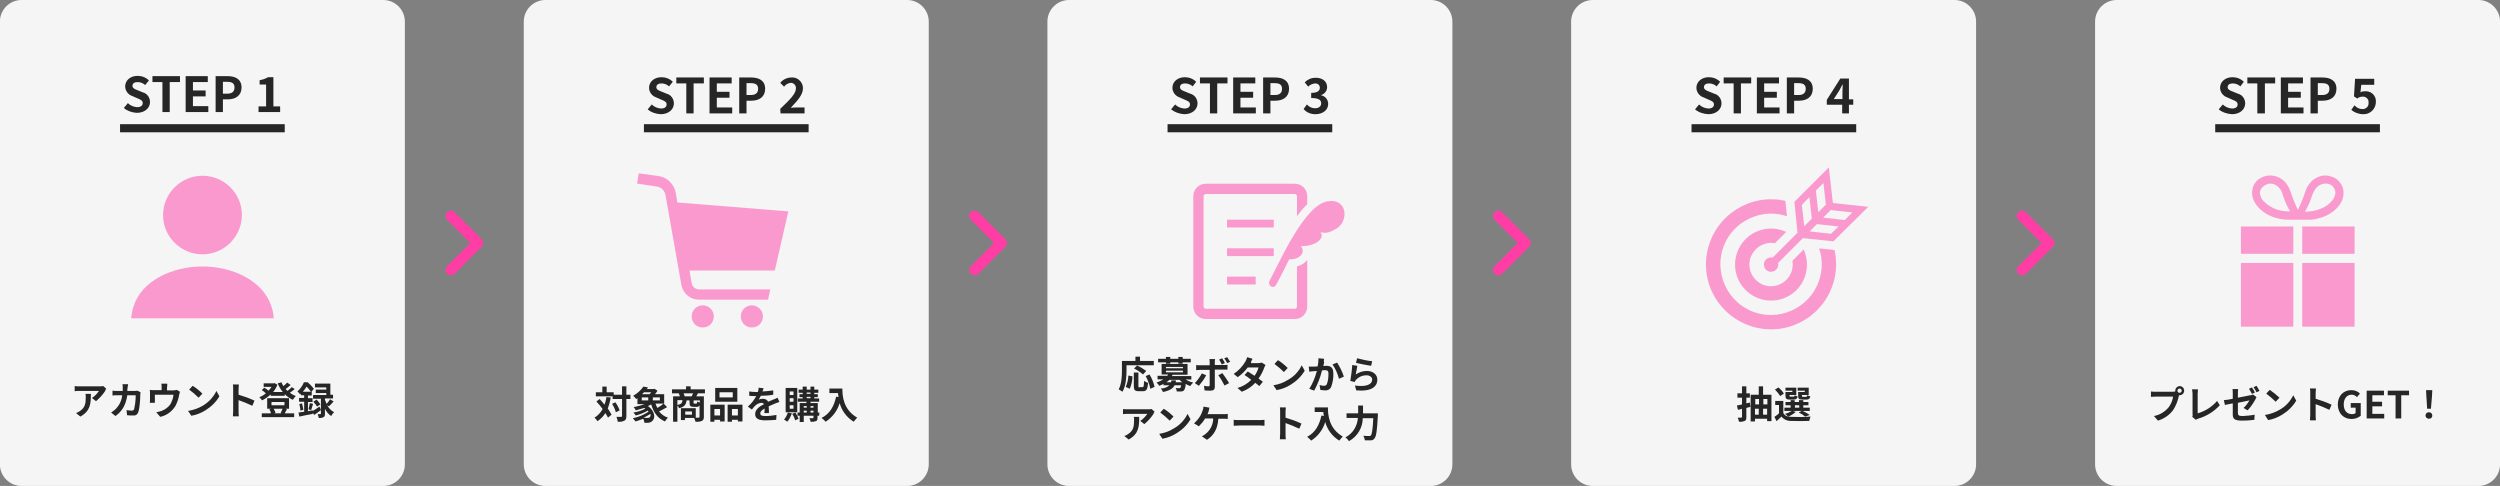 <?xml version="1.0" encoding="utf-8"?>
<!-- Generator: Adobe Illustrator 27.9.0, SVG Export Plug-In . SVG Version: 6.00 Build 0)  -->
<svg version="1.1" id="レイヤー_1" xmlns="http://www.w3.org/2000/svg" xmlns:xlink="http://www.w3.org/1999/xlink" x="0px"
	 y="0px" viewBox="0 0 926 180" style="enable-background:new 0 0 926 180;" xml:space="preserve">
<rect x="0" y="0" width="926" height="180" fill="#808080" stroke="none"/>
<style type="text/css">
	.st0{fill:#F5F5F5;}
	.st1{fill:#262626;}
	.st2{opacity:0.5;}
	.st3{fill:none;}
	.st4{fill:#FF3DA5;}
	.st5{fill:none;stroke:#262626;stroke-width:3;}
</style>
<g id="グループ_1216" transform="translate(-149 -2290)">
	<g id="グループ_1156" transform="translate(-46.583)">
		<path id="長方形_13" class="st0" d="M979.6,2290h134c4.4,0,8,3.6,8,8v164c0,4.4-3.6,8-8,8h-134c-4.4,0-8-3.6-8-8v-164
			C971.6,2293.6,975.2,2290,979.6,2290z"/>
		<path id="パス_2561" class="st1" d="M1002.1,2434.7c0-0.4,0.4-0.8,0.8-0.8c0.4,0,0.8,0.4,0.8,0.8c0,0.4-0.4,0.8-0.8,0.8
			S1002.1,2435.2,1002.1,2434.7z M1001.3,2434.7c0,0.1,0,0.2,0,0.3c-0.3,0-0.5,0.1-0.8,0.1H994c-0.6,0-1.1,0-1.7-0.1v2
			c0.4,0,1-0.1,1.7-0.1h6.5c-0.2,1.4-0.8,2.8-1.6,3.9c-1.4,1.7-3.3,2.9-5.5,3.3l1.5,1.7c2.2-0.7,4.2-2,5.6-3.9
			c1-1.5,1.7-3.3,2.1-5.1c0-0.1,0.1-0.3,0.1-0.4c0.1,0,0.1,0,0.2,0c0.9,0,1.7-0.7,1.7-1.7c0-0.9-0.7-1.7-1.7-1.7
			C1002,2433.1,1001.3,2433.8,1001.3,2434.7z M1007.6,2444.4l1.3,1.1c0.3-0.2,0.5-0.3,0.8-0.4c3.1-0.9,5.9-2.6,8.1-5l-1-1.6
			c-1.9,2.2-4.4,3.8-7.2,4.6v-7.3c0-0.5,0.1-1.1,0.1-1.6h-2.2c0.1,0.5,0.2,1.1,0.2,1.6v7.6
			C1007.8,2443.8,1007.7,2444.2,1007.6,2444.4L1007.6,2444.4z M1029.7,2433.5l-1.1,0.5c0.4,0.6,0.8,1.3,1.1,1.9l1.1-0.5
			C1030.6,2434.9,1030.1,2434.1,1029.7,2433.5L1029.7,2433.5z M1031.4,2432.9l-1.1,0.5c0.4,0.6,0.8,1.3,1.1,1.9l1.1-0.5
			C1032.2,2434.2,1031.8,2433.5,1031.4,2432.9L1031.4,2432.9z M1022.6,2443.4c0,1.7,0.5,2.4,3.6,2.4c1.5,0,2.9-0.1,4.4-0.3l0.1-1.9
			c-1.5,0.3-2.9,0.4-4.4,0.5c-1.5,0-1.8-0.3-1.8-1.2v-3.7c2-0.4,3.9-0.8,4.3-0.9c-0.6,1-1.3,2-2.2,2.8l1.5,0.9
			c1.1-1.2,2.1-2.6,2.9-4.1c0.1-0.3,0.3-0.6,0.4-0.8l-1.3-1c-0.3,0.2-0.6,0.3-1,0.3c-0.6,0.1-2.6,0.5-4.6,0.9v-1.6
			c0-0.5,0-1.1,0.1-1.6h-2.1c0.1,0.5,0.1,1.1,0.1,1.6v2c-1.4,0.3-2.6,0.5-3.3,0.5l0.4,1.8c0.6-0.1,1.7-0.4,2.9-0.6L1022.6,2443.4z
			 M1036.3,2434.4l-1.3,1.4c1.2,0.9,2.4,1.9,3.5,3l1.4-1.5C1038.7,2436.2,1037.5,2435.2,1036.3,2434.4L1036.3,2434.4z
			 M1034.5,2443.7l1.2,1.9c1.8-0.3,3.6-1,5.2-2c2.1-1.3,3.9-3,5.2-5.2l-1.1-2c-1.1,2.3-2.9,4.2-5.1,5.4
			C1038.2,2442.8,1036.4,2443.4,1034.5,2443.7L1034.5,2443.7z M1051.3,2443.7c0,0.7-0.1,1.3-0.1,2h2.2c-0.1-0.6-0.1-1.6-0.1-2v-4
			c1.7,0.6,3.4,1.3,5.1,2.1l0.8-1.9c-1.9-0.9-3.9-1.6-5.9-2.2v-2.1c0-0.6,0.1-1.1,0.1-1.7h-2.2c0.1,0.6,0.1,1.1,0.1,1.7V2443.7z
			 M1066.6,2445.2c1.2,0,2.4-0.4,3.4-1.2v-4.7h-3.7v1.7h1.8v2c-0.4,0.3-0.8,0.4-1.3,0.4c-2,0-3.1-1.4-3.1-3.6c0-2.2,1.2-3.6,2.9-3.6
			c0.8,0,1.5,0.3,2,0.9l1.1-1.3c-0.8-0.9-2-1.3-3.2-1.3c-2.8,0-5,2-5,5.4C1061.6,2443.3,1063.8,2445.2,1066.6,2445.2z M1072.2,2445
			h6.5v-1.7h-4.4v-2.8h3.6v-1.7h-3.6v-2.4h4.3v-1.7h-6.4V2445z M1082.9,2445h2.1v-8.6h2.9v-1.7h-7.9v1.7h2.9V2445z M1094.6,2441.4
			h1.4l0.4-4.8l0.1-2.1h-2.3l0.1,2.1L1094.6,2441.4z M1095.3,2445.1c0.7,0,1.2-0.5,1.2-1.1v-0.1c0-0.7-0.5-1.2-1.2-1.2h-0.1
			c-0.7,0-1.2,0.5-1.2,1.2v0.1C1094,2444.5,1094.5,2445.1,1095.3,2445.1C1095.2,2445.1,1095.3,2445.1,1095.3,2445.1z"/>
		<g id="グループ_1146" transform="translate(382.535 3044)" class="st2">
			<rect id="長方形_8" x="624" y="-701" class="st3" width="80" height="80"/>
			<g id="誕生日プレゼントのアイコン" transform="translate(579.892 -689)">
				<path id="パス_2532" class="st4" d="M92.9,15.6c2.3-0.7,4.4-2,6-3.7c0.7-0.8,1.3-1.6,1.7-2.6c0.4-0.9,0.6-1.9,0.6-2.9
					c0-0.7-0.1-1.3-0.3-1.9c-0.2-0.7-0.6-1.3-1-1.9c-0.6-0.8-1.5-1.5-2.4-1.9s-2-0.7-3-0.7c-0.8,0-1.6,0.1-2.3,0.4
					c-1.2,0.4-2.3,1.1-3.1,2c-1,1.1-1.7,2.3-2.1,3.7c-0.6,2-2.5,6.4-2.6,6.5h-0.2c-0.1-0.1-2-4.5-2.6-6.5c-0.3-0.9-0.7-1.8-1.3-2.7
					c-0.7-1.1-1.7-2-2.9-2.6C76.4,0.3,75.2,0,74,0c-1.4,0-2.7,0.4-3.9,1.2C69.5,1.5,69,2,68.6,2.6c-0.5,0.6-0.8,1.2-1,1.9
					c-0.2,0.6-0.3,1.3-0.3,1.9c0,0.7,0.1,1.3,0.3,1.9c0.4,1.1,0.9,2.2,1.7,3.1c1.3,1.6,3,2.8,4.9,3.6c2.2,1,4.6,1.4,7,1.4
					c1.5,0,3.1,0,3.2,0s1.7,0,3.2,0C89.3,16.5,91.1,16.2,92.9,15.6z M90.7,5.1c0.5-0.7,1.1-1.2,1.8-1.6c0.6-0.3,1.3-0.5,2-0.5
					c0.8,0,1.6,0.2,2.2,0.6c0.3,0.2,0.6,0.5,0.8,0.8c0.2,0.3,0.4,0.6,0.5,1c0.1,0.3,0.2,0.6,0.2,0.9c0,0.4-0.1,0.7-0.2,1.1
					c-0.2,0.8-0.6,1.5-1.2,2.1c-1,1.2-2.3,2.1-3.8,2.7c-1.8,0.8-3.8,1.2-5.8,1.2c-0.1,0-0.2,0-0.3,0c1.2-2,2.1-4.2,2.8-6.4
					C90,6.3,90.3,5.7,90.7,5.1z M70.6,8c-0.2-0.5-0.4-1.1-0.4-1.6c0-0.3,0.1-0.6,0.2-0.9l0,0c0.1-0.4,0.3-0.7,0.6-1
					c0.4-0.4,0.8-0.8,1.3-1C72.8,3.2,73.4,3,74,3c0.5,0,0.9,0.1,1.3,0.2c0.7,0.2,1.4,0.7,1.9,1.2c0.7,0.7,1.2,1.6,1.4,2.5
					c0.7,2.2,1.6,4.4,2.8,6.4c-0.1,0-0.2,0-0.3,0c-1.5,0-3.1-0.2-4.6-0.7c-1.8-0.6-3.4-1.6-4.7-2.9C71.3,9.3,70.9,8.7,70.6,8L70.6,8
					z"/>
				<path id="パス_2533" class="st4" d="M85.9,18.9V29h19.4V18.9H85.9z"/>
				<path id="パス_2534" class="st4" d="M63.2,25.5V29h19.4V18.9H63.2V25.5z"/>
				<rect id="長方形_25" x="85.9" y="32.4" class="st4" width="19.4" height="23.6"/>
				<rect id="長方形_26" x="63.2" y="32.4" class="st4" width="19.4" height="23.6"/>
			</g>
		</g>
		<path id="パス_2560" class="st1" d="M1022.3,2332.3c3.1,0,4.9-1.9,4.9-4c0-1.7-1.1-3.2-2.7-3.6l-1.7-0.7
			c-1.1-0.4-2.1-0.8-2.1-1.7s0.7-1.4,1.9-1.4c1,0,2.1,0.4,2.8,1.1l1.3-1.7c-1.1-1.1-2.6-1.7-4.2-1.7c-2.7,0-4.6,1.7-4.6,3.9
			c0,1.6,1.1,3.1,2.7,3.6l1.8,0.8c1.2,0.5,2,0.8,2,1.8c0,0.9-0.7,1.5-2.1,1.5c-1.3-0.1-2.5-0.6-3.4-1.5l-1.5,1.8
			C1018.7,2331.6,1020.5,2332.2,1022.3,2332.3z M1031.8,2332h2.7v-11.1h3.8v-2.2H1028v2.2h3.7v11.1H1031.8z M1040.4,2332h8.4v-2.2
			h-5.7v-3.6h4.7v-2.2h-4.7v-3.1h5.5v-2.2h-8.2L1040.4,2332z M1051.4,2332h2.7v-4.7h1.8c2.9,0,5.1-1.4,5.1-4.4
			c0-3.1-2.3-4.2-5.2-4.2h-4.4V2332z M1054.1,2325.2v-4.4h1.5c1.8,0,2.8,0.5,2.8,2.1c0,1.5-0.9,2.3-2.7,2.3L1054.1,2325.2z
			 M1070.9,2332.3c2.4,0.1,4.5-1.7,4.7-4.2c0-0.1,0-0.2,0-0.3c0.2-2.1-1.4-3.9-3.5-4c-0.2,0-0.4,0-0.6,0c-0.6,0-1.1,0.1-1.6,0.4
			l0.3-2.8h4.8v-2.2h-7.1l-0.4,6.5l1.2,0.8c0.6-0.5,1.3-0.7,2-0.7c1.1-0.1,2.2,0.8,2.2,1.9c0,0.1,0,0.2,0,0.4c0.1,1.2-0.8,2.2-2,2.3
			c-0.1,0-0.2,0-0.3,0c-1.1,0-2.2-0.5-2.9-1.4l-1.2,1.7C1067.5,2331.6,1069.2,2332.3,1070.9,2332.3z"/>
		<line id="線_7" class="st5" x1="1016.1" y1="2337.5" x2="1077.1" y2="2337.5"/>
	</g>
	<g id="angle-right-solid" transform="translate(895.993 2368)">
		<path id="angle-right-solid-2" class="st4" d="M13.4,10.6c0.8,0.8,0.8,2,0,2.8l0,0l-10,10c-0.8,0.8-2,0.8-2.8,0s-0.8-2,0-2.8
			L9.2,12L0.6,3.4c-0.8-0.8-0.8-2,0-2.8s2-0.8,2.8,0L13.4,10.6L13.4,10.6z"/>
	</g>
	<g id="グループ_1157" transform="translate(-60.356)">
		<path id="長方形_12" class="st0" d="M799.3,2290h134c4.4,0,8,3.6,8,8v164c0,4.4-3.6,8-8,8h-134c-4.4,0-8-3.6-8-8v-164
			C791.3,2293.6,794.9,2290,799.3,2290z"/>
		<path id="パス_2567" class="st1" d="M857.5,2439.1l-1.3,0.3v-2.1h1.3v-1.6h-1.3v-2.6h-1.6v2.6h-1.7v1.6h1.7v2.5
			c-0.7,0.2-1.4,0.3-1.9,0.4l0.4,1.6c0.5-0.1,1-0.2,1.5-0.4v3c0,0.2-0.1,0.3-0.3,0.3s-0.7,0-1.3,0c0.2,0.5,0.4,1,0.5,1.5
			c0.7,0.1,1.4,0,2.1-0.3c0.5-0.2,0.6-0.6,0.6-1.4v-3.4l1.5-0.4L857.5,2439.1z M862.4,2443.6v-2.2h1.5v2.2H862.4z M859.4,2441.4h1.4
			v2.2h-1.4V2441.4z M860.9,2437.8v2h-1.4v-2H860.9z M864,2437.8v2h-1.5v-2H864z M862.4,2436.2v-3.1h-1.6v3.1h-3v9.9h1.6v-1h4.5v0.9
			h1.6v-9.8L862.4,2436.2L862.4,2436.2z M877.8,2435.2h-2.4v1.4c0,1.1,0.3,1.4,1.6,1.4h1.5c0.9,0,1.2-0.3,1.4-1.2
			c-0.4-0.1-0.8-0.2-1.2-0.4c-0.1,0.5-0.1,0.6-0.4,0.6h-1.1c-0.3,0-0.4-0.1-0.4-0.4v-0.3h2.5v-2.7h-4.1v1.1h2.7L877.8,2435.2
			L877.8,2435.2z M873.2,2435.2h-2.5v1.4c0,1.1,0.4,1.4,1.6,1.4h1.5c0.8,0,1.2-0.3,1.4-1.2c-0.4-0.1-0.8-0.2-1.1-0.4
			c-0.1,0.5-0.1,0.5-0.4,0.5h-1.1c-0.4,0-0.4-0.1-0.4-0.3v-0.3h2.5v-2.7h-4v1.1h2.6L873.2,2435.2L873.2,2435.2z M870.1,2435.8
			c-0.5-0.9-1.2-1.6-2-2.3l-1.3,0.8c0.7,0.7,1.4,1.5,1.9,2.4L870.1,2435.8z M874.2,2440.1h1.6v0.9h-1.6V2440.1z M873.4,2442.2h3.3
			l-1.1,0.6c0.9,0.4,1.7,0.9,2.4,1.5l1.7-0.6c-0.9-0.6-1.8-1.1-2.7-1.5h2.7v-1.2h-2.4v-0.9h1.9v-1.2h-1.9v-0.7h-1.6v0.7h-1.6v-0.7
			h-1.5v0.7h-1.9v1.2h1.9v0.9h-2.3v1.2h2.7c-0.8,0.5-1.6,0.9-2.5,1.1c0.4,0.3,0.8,0.6,1.2,1c-0.8-0.1-1.4-0.6-1.8-1.3v-4.5h-3v1.5
			h1.4v3.1c-0.5,0.5-1.1,0.9-1.7,1.3l0.8,1.6c0.7-0.6,1.2-1.2,1.8-1.7c0.9,1.1,2.3,1.7,3.7,1.6c1.7,0.1,4.8,0.1,6.6,0
			c0.1-0.5,0.3-1.1,0.5-1.6c-2.4,0.2-4.7,0.2-7.1,0.1c-0.4,0-0.8-0.1-1.2-0.1c1-0.4,2-1,2.8-1.7L873.4,2442.2z"/>
		<g id="グループ_1147" transform="translate(309.744 3044)" class="st2">
			<rect id="長方形_7" x="516.6" y="-701" class="st3" width="80" height="80"/>
			<g id="宝くじのアイコン" transform="translate(531.611 -692)">
				<path id="パス_2490" class="st4" d="M25.4,28.1l4.2-4.2c-6.7-3.1-14.6-0.2-17.7,6.5S11.7,45,18.4,48.1s14.6,0.2,17.7-6.5
					c1.6-3.6,1.6-7.6,0-11.2l-4.2,4.2c0.8,4.4-2.2,8.5-6.5,9.3c-4.4,0.8-8.5-2.2-9.3-6.5s2.2-8.5,6.5-9.3
					C23.6,27.9,24.5,27.9,25.4,28.1z"/>
				<path id="パス_2491" class="st4" d="M41.8,30c3.3,9.8-2,20.4-11.9,23.7s-20.4-2-23.7-11.9s2-20.4,11.9-23.7
					c3.8-1.3,8-1.3,11.8,0l-0.6-5.7c-13-2.9-25.8,5.2-28.8,18.2s5.2,25.8,18.2,28.8c13,2.9,25.8-5.2,28.8-18.2
					c0.8-3.5,0.8-7.1,0-10.6L41.8,30z"/>
				<path id="パス_2492" class="st4" d="M33.8,24.2l-9.2,9.2c-1.4-0.3-2.9,0.6-3.2,2c-0.3,1.4,0.6,2.9,2,3.2s2.9-0.6,3.2-2
					c0.1-0.4,0.1-0.8,0-1.2l9.2-9.2l11.3,1.2l0.5-0.5L60,14.6l-13.1-1.4L45.4,0L32.6,12.8l0.1,0.6L33.8,24.2z M46.2,24.6l-7.9-0.9
					L41,21l0,0l8,0.9L46.2,24.6z M46.1,15.8l8,0.9l-2.8,2.8l-8-0.9L46.1,15.8z M43.4,5.8l0.9,8l-2.8,2.8l-0.9-8L43.4,5.8z M38.2,11
					l0.9,8l0,0l-2.8,2.8l-0.9-7.9L38.2,11z"/>
			</g>
		</g>
		<path id="パス_2566" class="st1" d="M842.1,2332.3c3.1,0,4.9-1.9,4.9-4c0-1.7-1.1-3.2-2.7-3.6l-1.7-0.7
			c-1.1-0.4-2.1-0.8-2.1-1.7s0.7-1.4,1.9-1.4c1,0,2.1,0.4,2.8,1.1l1.3-1.7c-1.1-1.1-2.6-1.7-4.2-1.7c-2.7,0-4.6,1.7-4.6,3.9
			c0,1.6,1.1,3.1,2.7,3.6l1.8,0.8c1.2,0.5,2,0.8,2,1.8c0,0.9-0.7,1.5-2.1,1.5c-1.3-0.1-2.5-0.6-3.4-1.5l-1.5,1.8
			C838.5,2331.6,840.2,2332.2,842.1,2332.3z M851.5,2332h2.7v-11.1h3.8v-2.2h-10.2v2.2h3.7V2332z M860.1,2332h8.4v-2.2h-5.7v-3.6
			h4.7v-2.2h-4.7v-3.1h5.5v-2.2h-8.2V2332z M871.2,2332h2.7v-4.7h1.8c2.9,0,5.1-1.4,5.1-4.4c0-3.1-2.3-4.2-5.2-4.2h-4.4L871.2,2332
			L871.2,2332z M873.9,2325.2v-4.4h1.5c1.8,0,2.8,0.5,2.8,2.1c0,1.5-0.9,2.3-2.7,2.3L873.9,2325.2z M888.6,2326.7l2.1-3.3
			c0.4-0.7,0.7-1.4,1.1-2.1h0.1c0,0.8-0.1,2-0.1,2.8v2.6H888.6z M891.7,2332h2.5v-3.2h1.6v-2h-1.6v-7.7H891l-5,7.9v1.8h5.7V2332z"/>
		<line id="線_6" class="st5" x1="835.9" y1="2337.5" x2="896.9" y2="2337.5"/>
	</g>
	<g id="angle-right-solid-3" transform="translate(701.995 2368)">
		<path id="angle-right-solid-4" class="st4" d="M13.4,10.6c0.8,0.8,0.8,2,0,2.8l0,0l-10,10c-0.8,0.8-2,0.8-2.8,0s-0.8-2,0-2.8
			L9.2,12L0.6,3.4c-0.8-0.8-0.8-2,0-2.8s2-0.8,2.8,0L13.4,10.6L13.4,10.6z"/>
	</g>
	<g id="グループ_1158" transform="translate(-67.237)">
		<path id="長方形_11" class="st0" d="M612.2,2290h134c4.4,0,8,3.6,8,8v164c0,4.4-3.6,8-8,8h-134c-4.4,0-8-3.6-8-8v-164
			C604.2,2293.6,607.8,2290,612.2,2290z"/>
		<path id="パス_2565" class="st1" d="M633.5,2425.3h10.1v-1.6h-5.1v-1.6h-1.7v1.6h-5v3.5c0,2-0.1,5-1.2,7c0.5,0.3,1,0.6,1.4,0.9
			c1.3-2.2,1.5-5.6,1.5-7.9V2425.3z M640.8,2427.4c-1.1-0.8-2.2-1.5-3.4-2l-1.1,1.1c1.2,0.6,2.3,1.3,3.3,2.2L640.8,2427.4z
			 M634.7,2434c0.6-1.4,1-3,1-4.6l-1.5-0.3c-0.1,1.5-0.4,2.9-1,4.2L634.7,2434z M638.3,2433.5c-0.4,0-0.4-0.1-0.4-0.6v-4.9h-1.7v4.9
			c0,1.6,0.4,2,1.8,2h1.6c1.3,0,1.7-0.7,1.9-3.1c-0.5-0.1-1-0.4-1.5-0.7c-0.1,1.9-0.1,2.3-0.6,2.3h-1.1V2433.5z M640.6,2429.3
			c0.8,1.5,1.4,3,1.7,4.7l1.6-0.7c-0.4-1.6-1-3.2-1.9-4.6L640.6,2429.3z M648.1,2424.7h1.6v-0.5h3v0.5h1.6v-0.5h3v-1.3h-3v-0.7h-1.6
			v0.7h-3v-0.7h-1.6v0.7h-2.9v1.3h2.9V2424.7z M650.1,2430.9c0,0.3-0.1,0.5-0.1,0.7h-1.7c0.4-0.3,0.8-0.6,1.1-0.9h3.8
			c0.3,0.3,0.6,0.7,1,0.9h-2.5c0.1-0.2,0.1-0.5,0.1-0.7H650.1z M648.1,2427.3h6.3v0.6h-6.3V2427.3z M648.1,2425.9h6.3v0.5h-6.3
			V2425.9z M657.5,2430.6v-1.3h-7.2c0.1-0.2,0.2-0.3,0.3-0.5h5.5v-4h-9.6v3.9h2.4c-0.1,0.2-0.2,0.3-0.3,0.5H645v1.3h2.2
			c-0.8,0.5-1.7,0.9-2.6,1.2c0.4,0.3,0.7,0.7,1,1.2c0.6-0.2,1.1-0.4,1.6-0.7v0.5h2.2c-0.9,0.8-2,1.2-3.2,1.2
			c0.3,0.4,0.6,0.8,0.8,1.3c2.5-0.5,3.7-1.3,4.3-2.5h2.4c0,0.4-0.1,0.7-0.3,1c-0.1,0.1-0.3,0.1-0.4,0.1c-0.2,0-0.8,0-1.3-0.1
			c0.2,0.4,0.4,0.8,0.4,1.3c0.6,0,1.1,0,1.7,0c0.4,0,0.7-0.2,1-0.4c0.4-0.7,0.6-1.5,0.6-2.4c0.5,0.3,1.1,0.6,1.7,0.8
			c0.3-0.5,0.7-0.9,1.1-1.3c-1-0.2-2-0.6-2.8-1.2L657.5,2430.6L657.5,2430.6z M663,2429l-1.6-0.7c-0.7,1.3-1.6,2.6-2.6,3.6l1.5,1
			C661.3,2431.7,662.3,2430.4,663,2429L663,2429z M669,2428.2l-1.5,0.8c0.9,1.2,1.6,2.4,2.3,3.8l1.7-0.9
			C670.7,2430.6,669.9,2429.4,669,2428.2L669,2428.2z M668.9,2422.7l-1.1,0.5c0.4,0.6,0.7,1.2,1,1.8l1.1-0.5
			C669.7,2423.9,669.3,2423.3,668.9,2422.7L668.9,2422.7z M670.8,2422.3l-1.1,0.4c0.4,0.6,0.8,1.2,1.1,1.8l1.1-0.5
			C671.5,2423.5,671.2,2422.9,670.8,2422.3L670.8,2422.3z M666.3,2423h-2.1c0.1,0.4,0.1,0.8,0.1,1.2v1.1h-3.6c-0.5,0-0.9,0-1.4-0.1
			v1.9c0.4,0,0.9-0.1,1.4-0.1h3.6l0,0c0,0.7,0,5.1,0,5.6c0,0.4-0.2,0.5-0.5,0.5c-0.5,0-1-0.1-1.6-0.2l0.2,1.7
			c0.8,0.1,1.5,0.1,2.3,0.1c1,0,1.5-0.5,1.5-1.3v-6.5h3.3c0.4,0,0.9,0,1.4,0v-1.8c-0.5,0.1-0.9,0.1-1.4,0.1h-3.3v-1.1
			C666.2,2423.8,666.2,2423.4,666.3,2423L666.3,2423z M680.2,2422.9l-2-0.6c-0.1,0.5-0.4,1-0.6,1.5c-1.1,1.9-2.6,3.5-4.4,4.7
			l1.5,1.2c1.4-1,2.7-2.2,3.7-3.6h4c-0.3,1.1-0.8,2.2-1.5,3.1c-0.9-0.6-1.8-1.2-2.5-1.6l-1.2,1.3c0.7,0.4,1.6,1.1,2.5,1.8
			c-1.4,1.4-3.2,2.5-5.1,3l1.6,1.4c1.9-0.7,3.6-1.8,5-3.3c0.6,0.5,1.1,0.9,1.5,1.2l1.3-1.6c-0.4-0.3-1-0.7-1.6-1.2
			c0.9-1.2,1.6-2.6,2.1-4c0.1-0.3,0.3-0.7,0.5-1l-1.4-0.9c-0.4,0.1-0.8,0.2-1.2,0.2h-2.8C679.6,2423.8,679.9,2423.4,680.2,2422.9
			L680.2,2422.9z M689.6,2423.4l-1.3,1.4c1.2,0.9,2.4,1.9,3.5,3l1.4-1.5C692.1,2425.2,690.9,2424.2,689.6,2423.4L689.6,2423.4z
			 M687.9,2432.7l1.2,1.8c1.8-0.3,3.6-1,5.2-2c2.1-1.3,3.9-3,5.2-5.2l-1.1-2c-1.1,2.3-2.9,4.2-5.1,5.4
			C691.6,2431.8,689.8,2432.4,687.9,2432.7z M706.7,2422.9l-2.1-0.2c0,1-0.1,2-0.3,3c-0.7,0.1-1.4,0.1-1.8,0.1c-0.5,0-1,0-1.5,0
			l0.2,1.9c0.4-0.1,1.2-0.2,1.6-0.2c0.3,0,0.7-0.1,1.2-0.1c-0.6,2.3-1.5,4.6-2.8,6.6l1.8,0.7c1.3-2.4,2.3-4.9,2.9-7.5
			c0.4,0,0.7-0.1,1-0.1c0.9,0,1.4,0.2,1.4,1.3c0,1.3-0.1,2.6-0.6,3.9c-0.2,0.4-0.6,0.6-1,0.6c-0.6,0-1.2-0.1-1.7-0.3l0.3,1.8
			c0.6,0.1,1.1,0.2,1.7,0.2c1,0.1,1.9-0.4,2.3-1.3c0.6-1.6,0.9-3.4,0.8-5.1c0-2-1-2.7-2.5-2.7c-0.3,0-0.7,0-1.2,0.1
			c0.1-0.5,0.2-1,0.3-1.4C706.5,2423.8,706.6,2423.3,706.7,2422.9z M711.5,2424.3l-1.7,0.7c1.1,1.6,1.9,3.4,2.4,5.3l1.8-0.8
			C713.4,2427.6,712.5,2425.9,711.5,2424.3z M718.9,2422.7l-0.4,1.7c1.1,0.3,4.2,0.9,5.6,1.1l0.4-1.7
			C722.6,2423.6,720.8,2423.2,718.9,2422.7z M719,2425.5l-1.9-0.3c-0.1,2-0.4,3.9-0.7,5.9l1.6,0.4c0.1-0.3,0.3-0.6,0.5-0.8
			c1-1.1,2.4-1.7,3.9-1.7c1.2,0,2.1,0.7,2.1,1.6c0,1.8-2.2,2.8-6.4,2.2l0.5,1.8c5.8,0.5,7.8-1.5,7.8-4c0-1.7-1.4-3.2-3.9-3.2
			c-1.5,0-2.9,0.5-4.1,1.3C718.6,2428,718.8,2426.3,719,2425.5z M643.9,2442.5l-1.1-1c-0.5,0.1-0.9,0.1-1.4,0.1h-7.5
			c-0.6,0-1.1,0-1.7-0.1v1.9c0.7-0.1,1.1-0.1,1.7-0.1h7.3c-0.7,1-1.5,1.9-2.6,2.6l1.5,1.2c1.3-1.1,2.5-2.4,3.4-3.8
			C643.5,2443,643.7,2442.8,643.9,2442.5z M638.2,2444.4h-2c0.1,0.4,0.1,0.8,0.1,1.3c0,2.3-0.3,3.8-2.1,5c-0.4,0.3-0.9,0.6-1.5,0.8
			l1.6,1.3C638.1,2450.7,638.2,2447.9,638.2,2444.4z M647.3,2441.4l-1.3,1.4c1.2,0.9,2.4,1.9,3.5,3l1.4-1.5
			C649.8,2443.2,648.6,2442.2,647.3,2441.4z M645.6,2450.7l1.2,1.8c1.8-0.3,3.6-1,5.2-2c2.1-1.3,3.9-3,5.2-5.2l-1.1-2
			c-1.1,2.3-2.9,4.2-5.1,5.4C649.3,2449.8,647.5,2450.4,645.6,2450.7z M664.2,2441l-2.2-0.4c0,0.5-0.1,1-0.3,1.4
			c-0.2,0.7-0.5,1.3-0.8,1.9c-0.6,1.1-1.5,2.1-2.4,2.9l1.8,1.1c0.9-0.9,1.7-1.8,2.3-2.9h3c0,2.3-1.1,4.4-2.9,5.8
			c-0.4,0.3-0.8,0.6-1.3,0.8l1.9,1.3c2.5-1.6,4-4.1,4.2-7.8h2c0.5,0,1,0,1.5,0.1v-1.9c-0.5,0.1-1,0.1-1.5,0.1h-6
			c0.2-0.4,0.3-0.7,0.4-1S664.1,2441.4,664.2,2441z M673.2,2445.5v2.2c0.5,0,1.5-0.1,2.3-0.1h7.5c0.6,0,1.3,0.1,1.6,0.1v-2.2
			c-0.4,0-1,0.1-1.6,0.1h-7.5C674.8,2445.6,673.7,2445.6,673.2,2445.5L673.2,2445.5z M690.4,2450.7c0,0.7-0.1,1.3-0.1,2h2.2
			c-0.1-0.6-0.1-1.6-0.1-2v-4c1.7,0.6,3.4,1.3,5.1,2.1l0.8-1.9c-1.9-0.9-3.9-1.6-5.9-2.2v-2.1c0-0.6,0.1-1.1,0.1-1.7h-2.2
			c0.1,0.6,0.1,1.1,0.1,1.7L690.4,2450.7z M703.2,2440.9v1.7h3.2c0,0.5,0.1,1,0.2,1.5l-0.9-0.2c-0.8,3.7-2.4,6.4-5.3,7.9
			c0.5,0.4,1.1,0.9,1.5,1.4c2.5-1.6,4.4-4.1,5.2-6.9c0.8,2.9,2.6,5.3,5.2,6.9c0.4-0.5,0.8-1,1.3-1.5c-5.2-3-5.5-8.1-5.5-10.8
			L703.2,2440.9L703.2,2440.9z M721.1,2443.1v-2.9h-1.8v2.9H715v1.7h4.2c-0.2,3-1.9,5.8-4.6,7.2c0.5,0.4,0.9,0.8,1.3,1.4
			c3.1-1.7,5.1-5,5.1-8.5h3.9c-0.2,4.2-0.5,6-0.9,6.4c-0.2,0.2-0.4,0.2-0.7,0.2c-0.4,0-1.2,0-2.1-0.1c0.3,0.5,0.5,1.1,0.6,1.7
			c0.7,0,1.5,0,2.2,0c0.6,0,1.1-0.3,1.4-0.8c0.6-0.7,0.9-2.8,1.2-8.4c0-0.2,0-0.8,0-0.8L721.1,2443.1z"/>
		<g id="グループ_1148" transform="translate(232.019 3044)" class="st2">
			<rect id="長方形_6" x="407.2" y="-701" class="st3" width="80" height="80"/>
			<g id="証明書アイコン" transform="translate(426.218 -712.435)">
				<rect id="長方形_29" x="12.5" y="39.8" class="st4" width="17.3" height="2.9"/>
				<rect id="長方形_30" x="12.5" y="50.4" class="st4" width="17.3" height="2.9"/>
				<rect id="長方形_31" x="12.5" y="60.9" class="st4" width="10.6" height="2.9"/>
				<path id="パス_2556" class="st4" d="M49.8,33c-8.5,1.2-17.5,21.9-21.5,29.3c-1,1.9,1.3,3.4,2.4,1.6c0.8-1.3,4.8-9.4,4.8-9.4
					c4.5,0.1,6.1-3,4.3-4.9c6,0.1,9-3.2,7.3-5.2c1.8,0.6,3.3,0.2,5.6-1.1C57.6,40.8,57.4,31.8,49.8,33z"/>
				<path id="パス_2557" class="st4" d="M38.4,57.1V72c0,0.4-0.4,0.8-0.8,0.8l0,0h-33c-0.4,0-0.8-0.4-0.8-0.8l0,0V31.1
					c0-0.4,0.4-0.8,0.8-0.8h33c0.4,0,0.8,0.4,0.8,0.8v7.4c1.2-1.6,2.4-3.1,3.8-4.4v-3c0-2.6-2.1-4.6-4.6-4.6h-33
					C2,26.5,0,28.6,0,31.1V72c0,2.6,2.1,4.6,4.6,4.6h33c2.6,0,4.6-2.1,4.6-4.6V54.7C41.3,55.9,39.9,56.8,38.4,57.1z"/>
			</g>
		</g>
		<path id="パス_2564" class="st1" d="M654.9,2332.3c3.1,0,4.9-1.9,4.9-4c0-1.7-1.1-3.2-2.7-3.6l-1.7-0.7
			c-1.1-0.4-2.1-0.8-2.1-1.7s0.7-1.4,1.9-1.4c1,0,2.1,0.4,2.8,1.1l1.3-1.7c-1.1-1.1-2.6-1.7-4.2-1.7c-2.7,0-4.6,1.7-4.6,3.9
			c0,1.6,1.1,3.1,2.7,3.6l1.8,0.8c1.2,0.5,2,0.8,2,1.8c0,0.9-0.7,1.5-2.1,1.5c-1.3-0.1-2.5-0.6-3.4-1.5l-1.5,1.8
			C651.4,2331.6,653.1,2332.2,654.9,2332.3z M664.4,2332h2.7v-11.1h3.8v-2.2h-10.2v2.2h3.7V2332z M673,2332h8.4v-2.2h-5.7v-3.6h4.7
			v-2.2h-4.7v-3.1h5.5v-2.2H673V2332z M684.1,2332h2.7v-4.7h1.8c2.9,0,5.1-1.4,5.1-4.4c0-3.1-2.3-4.2-5.2-4.2h-4.4L684.1,2332
			L684.1,2332z M686.8,2325.2v-4.4h1.5c1.8,0,2.8,0.5,2.8,2.1c0,1.5-0.9,2.3-2.7,2.3L686.8,2325.2z M703.5,2332.3
			c2.5,0,4.7-1.4,4.7-3.8c0-1.6-1.1-2.9-2.6-3.2v-0.1c1.3-0.4,2.2-1.6,2.2-2.9c0-2.2-1.7-3.5-4.3-3.5c-1.5,0-2.9,0.6-4,1.7l1.3,1.6
			c0.6-0.7,1.6-1.1,2.5-1.2c1.1,0,1.8,0.6,1.8,1.6c0,1.1-0.8,1.9-3.2,1.9v1.9c2.9,0,3.7,0.8,3.7,2c0,1.1-0.9,1.8-2.3,1.8
			c-1.1,0-2.2-0.5-3-1.4l-1.2,1.7C700.2,2331.7,701.8,2332.3,703.5,2332.3z"/>
		<line id="線_5" class="st5" x1="648.7" y1="2337.5" x2="709.7" y2="2337.5"/>
	</g>
	<g id="angle-right-solid-5" transform="translate(507.998 2368)">
		<path id="angle-right-solid-6" class="st4" d="M13.4,10.6c0.8,0.8,0.8,2,0,2.8l0,0l-10,10c-0.8,0.8-2,0.8-2.8,0s-0.8-2,0-2.8
			L9.2,12L0.6,3.4c-0.8-0.8-0.8-2,0-2.8s2-0.8,2.8,0L13.4,10.6L13.4,10.6z"/>
	</g>
	<g id="グループ_1159" transform="translate(-57.791)">
		<path id="長方形_10" class="st0" d="M408.8,2290h134c4.4,0,8,3.6,8,8v164c0,4.4-3.6,8-8,8h-134c-4.4,0-8-3.6-8-8v-164
			C400.8,2293.6,404.4,2290,408.8,2290z"/>
		<path id="パス_2562" class="st1" d="M431.4,2437.1c-0.1,1-0.4,1.9-0.7,2.8c-0.6-0.7-1.2-1.5-1.8-2.1l-1.2,0.9
			c0.8,0.9,1.6,1.8,2.3,2.8c-0.7,1.3-1.7,2.4-3,3.2c0.4,0.4,0.8,0.8,1.1,1.3c1.2-0.8,2.2-1.8,2.9-3c0.4,0.6,0.7,1.1,1,1.7l1.3-1.1
			c-0.4-0.8-0.9-1.6-1.4-2.3c0.5-1.3,0.9-2.7,1.1-4.1L431.4,2437.1z M433.5,2439.6c0.6,0.9,1.1,2,1.4,3.1l1.4-0.7
			c-0.4-1.1-0.9-2.1-1.6-3L433.5,2439.6z M440.3,2436.2h-1.5v-3.1h-1.6v3.1h-3.1v-0.9h-2.6v-2.1h-1.6v2.1h-2.4v1.5h6.2v1h3.5v6.3
			c0,0.2-0.1,0.3-0.3,0.3c-0.3,0-1,0-1.8,0c0.3,0.6,0.4,1.2,0.5,1.8c0.9,0.1,1.7,0,2.5-0.4c0.5-0.3,0.7-0.8,0.7-1.7v-6.3h1.5
			L440.3,2436.2L440.3,2436.2z M444.5,2437.2h2.4v1.1h-2.4V2437.2z M448,2435.3c-0.2,0.3-0.4,0.5-0.6,0.7h-2.8
			c0.3-0.2,0.5-0.5,0.7-0.7H448z M451.2,2438.3h-2.6v-1.1h2.6V2438.3z M447.4,2444.6c-0.3,0.2-0.6,0.2-0.9,0.2c-0.4,0-0.9,0-1.3-0.1
			c0.9-0.4,1.7-0.9,2.5-1.4C447.9,2443.8,447.7,2444.3,447.4,2444.6z M452.6,2439.5c-0.7,0.6-1.5,1.1-2.3,1.6
			c-0.3-0.5-0.5-1-0.7-1.6h3.2v-3.5h-3.4c0.3-0.4,0.7-0.8,0.9-1.3l-1.1-0.7l-0.3,0.1h-2.5l0.4-0.6l-1.7-0.3c-1,1.4-2.3,2.6-3.8,3.4
			c0.4,0.3,0.8,0.7,1.1,1.2c0.2-0.1,0.3-0.2,0.5-0.3v2.2h2.6c-1.3,0.5-2.7,0.8-4,1.1c0.3,0.4,0.6,0.8,0.8,1.2
			c1.1-0.3,2.1-0.6,3.1-0.9c0.2,0.1,0.3,0.2,0.4,0.3c-1.4,0.7-2.9,1.2-4.4,1.4c0.3,0.3,0.6,0.7,0.9,1.1c1.5-0.4,3-1,4.4-1.8
			c0.1,0.1,0.2,0.2,0.3,0.4c-1.8,1.2-3.7,2-5.8,2.4c0.3,0.4,0.7,0.8,1,1.2c1-0.3,1.9-0.6,2.8-1c0.3,0.4,0.4,1,0.5,1.5
			c0.4,0,0.8,0,1.1,0c0.6,0,1.1-0.1,1.6-0.5c1.4-0.9,1.4-3.7-1.4-5.7c0.4-0.2,0.8-0.4,1.2-0.6c0.9,3,2.4,5.2,5.1,6.3
			c0.3-0.5,0.7-1,1.1-1.4c-1.3-0.4-2.4-1.2-3.3-2.3c1-0.5,2-1,3-1.6L452.6,2439.5z M460.4,2436.8c-0.1-0.4-0.3-0.7-0.4-1.1h3.5
			c-0.2,0.4-0.4,0.8-0.5,1.1H460.4z M466,2439.1c-0.3-0.1-0.7-0.2-1-0.4c0,0.7-0.1,0.8-0.3,0.8H464c-0.2,0-0.3,0-0.3-0.3v-0.9h2.3
			V2439.1z M457.7,2438.2h1.9c-0.1,1-0.4,1.5-1.9,1.8V2438.2z M463.1,2443.6h-2.5v-1.2h2.5V2443.6z M467.9,2435.7v-1.5h-5.3v-1.1
			h-1.7v1.1h-5.2v1.5h2.5c0.2,0.4,0.3,0.7,0.4,1.1h-2.5v9.4h1.6v-6c0.3,0.3,0.5,0.6,0.6,1c2.1-0.5,2.6-1.4,2.8-2.9h1.1v0.9
			c0,1.1,0.3,1.5,1.5,1.5h1.1c0.5,0.1,0.9-0.2,1.1-0.6v4.3c0,0.2-0.1,0.3-0.3,0.3c-0.2,0-0.6,0-1.1,0v-3.5H459v4.4h1.5v-0.8h3.4
			c0.2,0.5,0.4,0.9,0.5,1.4c0.8,0.1,1.6,0,2.4-0.3c0.5-0.3,0.7-0.7,0.7-1.5v-7.6h-2.8c0.2-0.3,0.4-0.7,0.6-1.1L467.9,2435.7
			L467.9,2435.7z M478.2,2437.2h-4.9v-1.9h4.9V2437.2z M479.9,2433.7h-8.2v5.1h8.2V2433.7z M473.5,2441.5v2.4h-2.1v-2.4H473.5z
			 M469.8,2446.2h1.6v-0.7h2.1v0.6h1.7v-6.2h-5.3v6.3L469.8,2446.2L469.8,2446.2z M477.9,2443.9v-2.4h2.2v2.4H477.9z M476.3,2439.9
			v6.3h1.6v-0.7h2.2v0.6h1.7v-6.2L476.3,2439.9z M489.6,2433.8l-1.8-0.2c0,0.5-0.1,1.1-0.3,1.6h-0.7c-0.8,0-1.6-0.1-2.5-0.2v1.6
			c0.8,0.1,1.8,0.1,2.4,0.1h0.2c-0.8,1.5-1.8,2.8-3.1,3.9l1.5,1.1c0.4-0.5,0.8-1.1,1.3-1.5c0.6-0.6,1.4-0.9,2.2-1
			c0.4,0,0.8,0.2,1,0.5c-1.6,0.8-3.3,1.9-3.3,3.7s1.6,2.3,3.8,2.3c1.3,0,2.6-0.1,4-0.2l0.1-1.8c-1.3,0.2-2.6,0.4-4,0.4s-2-0.2-2-1
			c0-0.7,0.6-1.2,1.6-1.8c0,0.6,0,1.3-0.1,1.7h1.7c0-0.6,0-1.7-0.1-2.5c0.9-0.4,1.7-0.7,2.3-1c0.5-0.2,1.2-0.5,1.7-0.6l-0.7-1.6
			c-0.5,0.3-1,0.5-1.6,0.7c-0.6,0.3-1.2,0.5-1.9,0.8c-0.3-0.7-1.1-1.1-1.9-1.1c-0.5,0-1.1,0.1-1.6,0.3c0.3-0.5,0.6-0.9,0.8-1.4
			c1.5,0,3-0.1,4.6-0.4v-1.6c-1.3,0.2-2.6,0.3-4,0.4C489.4,2434.7,489.5,2434.2,489.6,2433.8z M500.7,2436.3h-1.4v-1.3h1.4V2436.3z
			 M500.7,2438.8h-1.4v-1.3h1.4V2438.8z M500.7,2441.4h-1.4v-1.3h1.4V2441.4z M502.1,2433.7h-4.3v9h4.3V2433.7z M498.6,2442.8
			c-0.3,1-0.8,1.9-1.4,2.6c0.4,0.2,0.8,0.5,1.2,0.8c0.8-0.9,1.3-2,1.7-3.1L498.6,2442.8z M500.2,2443.3c0.5,0.7,0.9,1.5,1.1,2.4
			l1.3-0.6c-0.3-0.8-0.7-1.5-1.2-2.3L500.2,2443.3z M507,2442.8v-0.7h1.1v0.7H507z M504.5,2442.1h1.1v0.7h-1.1V2442.1z
			 M505.6,2440.4v0.6h-1.1v-0.6H505.6z M508.1,2440.4v0.6H507v-0.6H508.1z M505.6,2437h1.4v0.5h-1.4V2437z M505.6,2435.4h1.4v0.5
			h-1.4V2435.4z M510.3,2442.8h-0.6v-3.5H507v-0.5h3.2v-1.2h-1.8v-0.5h1.3v-1.1h-1.3v-0.5h1.5v-1.2h-1.5v-1.1H507v1.1h-1.4v-1.1
			h-1.5v1.1h-1.5v1.2h1.5v0.5h-1.2v1.1h1.2v0.5h-1.8v1.2h3.2v0.5H503v3.5h-0.8v1.2h0.8v2.3h1.5v-2.3h3.6v0.7c0,0.2-0.1,0.2-0.2,0.2
			s-0.8,0-1.3,0c0.2,0.4,0.4,0.9,0.4,1.3c0.7,0.1,1.4,0,2-0.2c0.5-0.2,0.6-0.6,0.6-1.3v-0.7h0.6L510.3,2442.8L510.3,2442.8z
			 M514,2433.9v1.7h3.2c0,0.5,0.1,1,0.2,1.5l-0.9-0.2c-0.8,3.7-2.4,6.4-5.4,7.9c0.5,0.4,1.1,0.9,1.5,1.4c2.5-1.6,4.4-4.1,5.2-6.9
			c0.8,2.9,2.6,5.3,5.2,6.9c0.4-0.5,0.8-1,1.3-1.5c-5.2-3-5.5-8.1-5.5-10.8L514,2433.9z"/>
		<g id="グループ_1149" transform="translate(435.786 3044)" class="st2">
			<rect id="長方形_5" x="0" y="-701" class="st3" width="80" height="80"/>
			<g id="ショッピングカートのアイコン4" transform="translate(7 -689.8)">
				<path id="パス_2493" class="st4" d="M56,14.1l-41.1-3.3l-0.6-3.6C13.7,4,11.1,1.4,7.9,1L0.6,0L0,3.8l7.3,1.1
					c1.6,0.2,2.9,1.5,3.2,3.1l5.9,33.4c0.6,3.1,3.3,5.4,6.5,5.4h25.6l0.8-3.8H22.9c-1.3,0-2.5-1-2.7-2.3L19.4,36H51L56,14.1z"/>
				<path id="パス_2494" class="st4" d="M24.3,48.9c-2.3,0-4.1,1.8-4.1,4.1s1.8,4.1,4.1,4.1s4.1-1.8,4.1-4.1l0,0
					C28.4,50.7,26.6,48.9,24.3,48.9z"/>
				<path id="パス_2495" class="st4" d="M42.5,48.9c-2.3,0-4.1,1.8-4.1,4.1s1.8,4.1,4.1,4.1s4.1-1.8,4.1-4.1S44.7,48.9,42.5,48.9
					L42.5,48.9z"/>
			</g>
		</g>
		<path id="パス_2563" class="st1" d="M451.5,2332.3c3.1,0,4.9-1.9,4.9-4c0-1.7-1.1-3.2-2.7-3.6l-1.7-0.7
			c-1.1-0.4-2.1-0.8-2.1-1.7s0.7-1.4,1.9-1.4c1,0,2.1,0.4,2.8,1.1l1.4-1.7c-1.1-1.1-2.6-1.7-4.2-1.7c-2.7,0-4.6,1.7-4.6,3.9
			c0,1.6,1.1,3.1,2.7,3.6l1.8,0.8c1.2,0.5,2,0.8,2,1.8c0,0.9-0.7,1.5-2.1,1.5c-1.3-0.1-2.5-0.6-3.4-1.5l-1.5,1.8
			C447.9,2331.6,449.7,2332.2,451.5,2332.3z M461,2332h2.7v-11.1h3.8v-2.2h-10.2v2.2h3.7V2332z M469.6,2332h8.4v-2.2h-5.7v-3.6h4.7
			v-2.2h-4.7v-3.1h5.5v-2.2h-8.2L469.6,2332z M480.6,2332h2.7v-4.7h1.8c2.9,0,5.1-1.4,5.1-4.4c0-3.1-2.3-4.2-5.2-4.2h-4.4V2332z
			 M483.3,2325.2v-4.4h1.5c1.8,0,2.8,0.5,2.8,2.1c0,1.5-0.9,2.3-2.7,2.3L483.3,2325.2z M495.9,2332h8.9v-2.2h-2.9
			c-0.6,0-1.5,0.1-2.2,0.1c2.4-2.5,4.5-4.8,4.5-7.1c0.1-2.1-1.6-4-3.7-4.1c-0.2,0-0.3,0-0.5,0c-1.6,0-3.2,0.7-4.2,2l1.4,1.4
			c0.6-0.8,1.5-1.3,2.4-1.4c1-0.1,1.9,0.7,2,1.7c0,0.1,0,0.2,0,0.4c0,1.9-2.3,4.2-5.8,7.5L495.9,2332z"/>
		<line id="線_4" class="st5" x1="445.3" y1="2337.5" x2="506.3" y2="2337.5"/>
	</g>
	<g id="angle-right-solid-7" transform="translate(314 2368)">
		<path id="angle-right-solid-8" class="st4" d="M13.4,10.6c0.8,0.8,0.8,2,0,2.8l0,0l-10,10c-0.8,0.8-2,0.8-2.8,0s-0.8-2,0-2.8
			L9.2,12L0.6,3.4c-0.8-0.8-0.8-2,0-2.8s2-0.8,2.8,0L13.4,10.6L13.4,10.6z"/>
	</g>
	<g id="グループ_1160" transform="translate(0.764)">
		<path id="長方形_9" class="st0" d="M156.2,2290h134c4.4,0,8,3.6,8,8v164c0,4.4-3.6,8-8,8h-134c-4.4,0-8-3.6-8-8v-164
			C148.2,2293.6,151.8,2290,156.2,2290z"/>
		<path id="パス_2558" class="st1" d="M187.6,2434l-1.1-1c-0.5,0.1-0.9,0.1-1.4,0.1h-7.5c-0.6,0-1.1,0-1.7-0.1v1.9
			c0.7-0.1,1.1-0.1,1.7-0.1h7.3c-0.7,1-1.5,1.9-2.6,2.6l1.5,1.2c1.3-1.1,2.5-2.4,3.4-3.8C187.2,2434.5,187.4,2434.3,187.6,2434z
			 M181.9,2435.9h-2c0.1,0.4,0.1,0.8,0.1,1.3c0,2.3-0.3,3.8-2.1,5c-0.4,0.3-0.9,0.6-1.5,0.8l1.6,1.3
			C181.8,2442.2,181.9,2439.4,181.9,2435.9z M195.7,2432.3h-2.1c0.1,0.4,0.1,0.9,0.1,1.3c0,0.4,0,0.8,0,1.2h-2c-0.5,0-1.3,0-1.8-0.1
			v1.8c0.6-0.1,1.4-0.1,1.8-0.1h1.8c-0.2,1.9-1,3.6-2.3,5c-0.5,0.5-1.2,1-1.8,1.4l1.6,1.3c2.5-1.8,3.8-4,4.4-7.7h3.1
			c0,1.8-0.2,3.5-0.6,5.2c-0.1,0.3-0.5,0.5-0.8,0.5c-0.7,0-1.3-0.1-2-0.2l0.2,1.9c0.7,0.1,1.5,0.1,2.3,0.1c0.8,0.1,1.5-0.3,1.8-1.1
			c0.6-1.4,0.8-5.3,0.8-6.8c0-0.2,0.1-0.5,0.1-0.7l-1.2-0.6c-0.3,0.1-0.7,0.1-1.1,0.1h-2.6c0-0.4,0-0.8,0.1-1.3
			C195.6,2433.2,195.6,2432.6,195.7,2432.3z M210.2,2432.1H208c0.1,0.4,0.1,0.9,0.1,1.3v1.1h-3c-0.5,0-1,0-1.4-0.1
			c0.1,0.4,0.1,0.8,0.1,1.2v2.4c0,0.4,0,0.8-0.1,1.2h1.9c0-0.3,0-0.7,0-1v-2h6.9c-0.1,1.3-0.6,2.5-1.2,3.6c-0.8,1.1-1.9,1.9-3.2,2.4
			c-0.6,0.2-1.3,0.4-2,0.5l1.5,1.7c2.4-0.5,4.5-2.1,5.7-4.2c0.6-1.2,1.1-2.6,1.3-4c0.1-0.4,0.2-0.8,0.3-1.1l-1.2-0.7
			c-0.4,0.1-0.8,0.2-1.2,0.2h-2.4v-1.1C210.2,2432.9,210.2,2432.5,210.2,2432.1z M219.6,2432.9l-1.3,1.4c1.2,0.9,2.4,1.9,3.5,3
			l1.4-1.5C222.1,2434.7,220.9,2433.7,219.6,2432.9L219.6,2432.9z M217.9,2442.2l1.2,1.8c1.8-0.3,3.6-1,5.2-2c2.1-1.3,3.9-3,5.2-5.2
			l-1.1-2c-1.1,2.3-2.9,4.2-5.1,5.5C221.6,2441.3,219.8,2441.9,217.9,2442.2L217.9,2442.2z M234.6,2442.2c0,0.7-0.1,1.3-0.1,2h2.2
			c-0.1-0.6-0.1-1.6-0.1-2v-4c1.7,0.6,3.4,1.3,5.1,2.1l0.8-1.9c-1.9-0.9-3.9-1.6-5.9-2.2v-2.1c0-0.6,0.1-1.1,0.1-1.7h-2.2
			c0.1,0.6,0.1,1.1,0.1,1.7L234.6,2442.2z M252.9,2441.4c-0.2,0.5-0.5,1.1-0.7,1.6l0.4,0.1h-2.8l0.5-0.2c-0.2-0.5-0.4-1-0.7-1.5
			L252.9,2441.4L252.9,2441.4z M248.8,2438.9h4.8v1.2h-4.8V2438.9z M254,2441.4h1.3v-3.9h-8.1v3.9h1.5l-0.7,0.2
			c0.3,0.5,0.5,0.9,0.6,1.5h-3.4v1.4h12v-1.4h-3.5c0.2-0.4,0.5-1,0.8-1.5L254,2441.4z M256.3,2433.4c-0.5,0.5-1,1-1.6,1.4
			c-0.2-0.2-0.4-0.5-0.7-0.7c0.6-0.4,1.3-1,1.9-1.5l-1.3-0.9c-0.4,0.5-0.9,0.9-1.4,1.3c-0.3-0.4-0.5-0.9-0.7-1.4l-1.4,0.4
			c0.5,1.2,1.1,2.3,1.9,3.2h-3.6c0.7-0.8,1.2-1.7,1.6-2.7l-1.1-0.6l-0.3,0.1h-3.7v1.3h2.9c-0.3,0.5-0.7,1-1.1,1.4
			c-0.5-0.4-1-0.8-1.6-1.1l-0.9,0.9c0.5,0.3,1,0.7,1.5,1.2c-0.7,0.6-1.5,1.1-2.4,1.4c0.4,0.4,0.7,0.8,1,1.2c1.2-0.6,2.2-1.3,3.2-2.2
			v0.5h5.2v-0.6c0.9,0.9,1.9,1.6,3,2.1c0.3-0.5,0.7-1,1.1-1.4c-0.8-0.3-1.5-0.7-2.2-1.2c0.6-0.4,1.2-0.9,1.8-1.4L256.3,2433.4z
			 M260.4,2435.1c0.5-0.6,1-1.2,1.4-1.9c0.6,0.6,1.1,1.2,1.6,1.9H260.4z M264,2442l-1.7,0.3v-3.4h1.7v-1.4h-1.7v-1h1.4v-1.4h-0.1
			l0.9-1.1c-0.7-0.9-1.5-1.7-2.3-2.4h-1.4c-0.5,1.3-1.4,2.5-2.4,3.4c0.4,0.3,0.7,0.7,1,1.1c0.1-0.1,0.2-0.2,0.3-0.3v0.6h1.2v1H259
			v1.4h1.9v3.7c-0.8,0.1-1.5,0.2-2.1,0.3l0.3,1.5c1.4-0.3,3.3-0.7,5-1v-0.4l0.5,0.8c0.8-0.5,1.7-1.2,2.5-1.8l-0.5-1.3
			c-0.9,0.6-1.8,1.2-2.5,1.6L264,2442z M270.1,2440.5c0.5-0.5,1.1-1.1,1.7-1.8l-1.3-0.8c-0.4,0.6-0.8,1.2-1.3,1.7
			c-0.2-0.5-0.4-1-0.6-1.5v-0.5h3v-1.4h-1v-4.1h-5.7v1.4h4.2v0.8h-3.9v1.3h3.9v0.7h-4.9v1.4h2.9v5.5c0,0.1,0,0.2-0.2,0.2s-0.6,0-1,0
			c0.2,0.5,0.3,0.9,0.4,1.4c0.6,0.1,1.2,0,1.8-0.3c0.4-0.2,0.5-0.6,0.5-1.3v-1.8c0.5,1.1,1.3,2,2.3,2.7c0.3-0.5,0.6-1,1.1-1.4
			c-1.1-0.6-2-1.5-2.6-2.6L270.1,2440.5z M259.1,2439.7c0.2,0.8,0.4,1.6,0.4,2.4l1.1-0.3c-0.1-0.8-0.3-1.6-0.5-2.4L259.1,2439.7z
			 M263.5,2441.9c0.2-0.6,0.4-1.5,0.7-2.3l-1.2-0.3c-0.1,0.8-0.3,1.5-0.5,2.3L263.5,2441.9z M264.3,2438.8c0.5,0.5,1,1.2,1.4,1.8
			l1.2-0.8c-0.4-0.7-0.9-1.3-1.4-1.8L264.3,2438.8z"/>
		<g id="グループ_1150" transform="translate(-42.328 3042.5)" class="st2">
			<rect id="長方形_4" x="225.6" y="-701" class="st3" width="80" height="80"/>
			<g id="人物のアイコン素材_その3" transform="translate(239.163 -687.4)">
				<path id="パス_2488" class="st4" d="M26.4,29.1c8,0,14.6-6.5,14.6-14.6C41,6.5,34.4,0,26.4,0S11.8,6.5,11.8,14.6l0,0
					C11.8,22.6,18.4,29.1,26.4,29.1z"/>
				<path id="パス_2489" class="st4" d="M51.9,48.3c-3.1-9.5-14.4-14.7-25.5-14.7S3.9,38.8,0.9,48.3c-0.5,1.5-0.8,3-0.9,4.5h52.8
					C52.7,51.2,52.4,49.7,51.9,48.3z"/>
			</g>
		</g>
		<path id="パス_2559" class="st1" d="M198.9,2331.8c3.1,0,4.9-1.9,4.9-4c0-1.7-1.1-3.2-2.7-3.6l-1.7-0.7
			c-1.1-0.4-2.1-0.8-2.1-1.7s0.7-1.4,1.9-1.4c1,0,2.1,0.4,2.8,1.1l1.4-1.7c-1.1-1.1-2.6-1.7-4.2-1.7c-2.7,0-4.6,1.7-4.6,3.9
			c0,1.6,1.1,3.1,2.7,3.6l1.8,0.8c1.2,0.5,2,0.8,2,1.8c0,0.9-0.7,1.5-2.1,1.5c-1.3-0.1-2.5-0.6-3.4-1.5l-1.5,1.8
			C195.4,2331.1,197.1,2331.7,198.9,2331.8z M208.4,2331.5h2.7v-11.1h3.8v-2.2h-10.2v2.2h3.7V2331.5z M217,2331.5h8.4v-2.2h-5.7
			v-3.6h4.7v-2.2h-4.7v-3.1h5.5v-2.2H217V2331.5z M228.1,2331.5h2.7v-4.7h1.8c2.9,0,5.1-1.4,5.1-4.4c0-3.1-2.3-4.2-5.2-4.2h-4.4
			L228.1,2331.5L228.1,2331.5z M230.8,2324.7v-4.4h1.5c1.8,0,2.8,0.5,2.8,2.1c0,1.5-0.9,2.3-2.7,2.3L230.8,2324.7z M244,2331.5h8
			v-2.1h-2.5v-10.8h-2c-1,0.6-2,0.9-3.1,1.1v1.6h2.4v8.1H244V2331.5z"/>
		<line id="線_3" class="st5" x1="192.7" y1="2337.5" x2="253.7" y2="2337.5"/>
	</g>
</g>
</svg>
